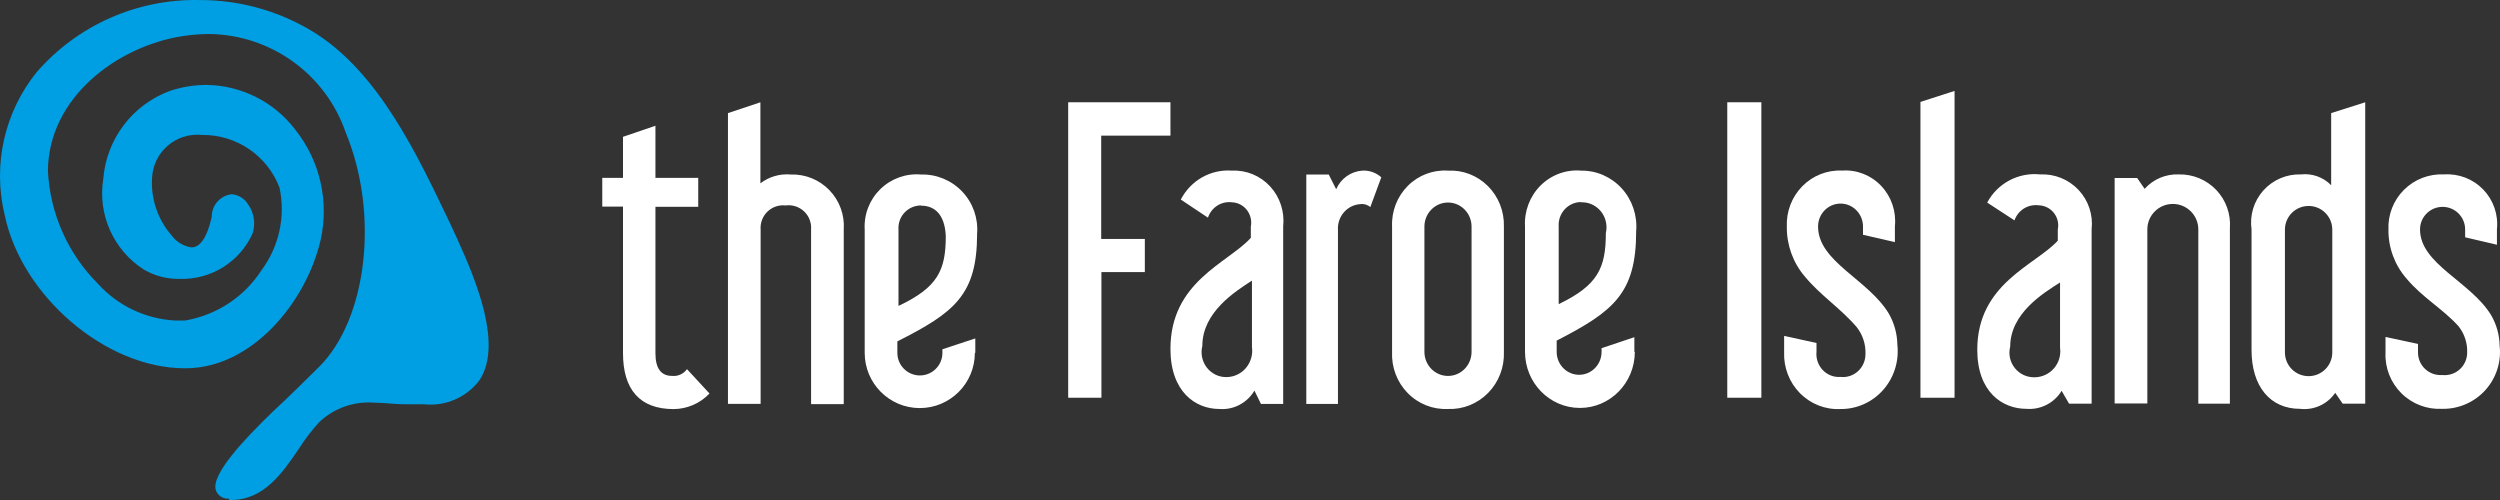 <?xml version="1.0" encoding="UTF-8"?>
<svg width="200px" height="40px" viewBox="0 0 200 40" version="1.1" xmlns="http://www.w3.org/2000/svg" xmlns:xlink="http://www.w3.org/1999/xlink">
    <rect x="0" y="0" width="200" height="40" fill="#333333" stroke="none"/>
    <!-- Generator: Sketch 64 (93537) - https://sketch.com -->
    <title>icn / vfi-logo-neg</title>
    <desc>Created with Sketch.</desc>
    <g id="Page-1" stroke="none" stroke-width="1" fill="none" fill-rule="evenodd">
        <g id="D-VFI-Corona-00" transform="translate(-56, -25)">
            <g id="MENU">
                <g id="icn-/-vfi-logo-neg" transform="translate(56, 25)">
                    <g id="vfi-logo-neg">
                        <path d="M18.333,39.891 C17.881,39.934 17.454,39.677 17.281,39.258 C16.809,38.026 19.513,35.166 21.799,32.957 C21.799,32.957 23.124,31.744 25.538,29.335 C29.385,25.497 30.347,17.096 27.661,10.613 C26.063,5.955 21.707,2.797 16.773,2.719 C16.025,2.722 15.279,2.783 14.54,2.9 C9.423,3.715 3.888,7.753 3.833,13.655 C3.995,17.066 5.425,20.294 7.844,22.708 C9.435,24.467 11.661,25.522 14.032,25.642 L14.795,25.642 C17.318,25.219 19.546,23.753 20.928,21.604 C22.331,19.714 22.853,17.314 22.362,15.013 C21.387,12.446 18.907,10.761 16.156,10.795 C15.16,10.694 14.166,11.008 13.41,11.663 C12.654,12.318 12.203,13.255 12.163,14.253 C12.064,15.942 12.638,17.601 13.76,18.87 C14.139,19.37 14.699,19.702 15.321,19.793 C16.283,19.793 16.736,18.254 16.936,17.349 C16.928,16.434 17.606,15.657 18.515,15.538 C19.06,15.575 19.553,15.871 19.84,16.335 C20.328,17.018 20.463,17.891 20.202,18.689 C19.175,20.962 16.875,22.391 14.377,22.31 C13.371,22.332 12.378,22.075 11.51,21.568 C9.08,20.013 7.805,17.169 8.261,14.325 C8.506,11.128 10.598,8.368 13.615,7.264 C14.552,6.955 15.532,6.796 16.519,6.793 C19.308,6.831 21.924,8.146 23.614,10.36 C25.6,12.852 26.347,16.108 25.647,19.214 C24.467,24.247 20.112,29.462 14.849,29.462 L14.776,29.462 C8.425,29.462 1.692,23.632 0.367,17.168 C-0.595,13.173 0.357,8.958 2.944,5.761 C6.207,2.016 10.966,-0.093 15.938,0.003 C19.174,-0.013 22.349,0.878 25.102,2.574 C30.347,5.833 33.432,12.496 35.991,17.838 L36.553,19.051 C38.205,22.672 40.183,27.615 38.368,30.404 C37.33,31.794 35.631,32.531 33.904,32.341 L32.325,32.341 C31.545,32.341 30.728,32.214 29.948,32.214 C28.332,32.085 26.736,32.644 25.556,33.753 C24.941,34.42 24.389,35.141 23.905,35.908 C22.598,37.827 21.128,40 18.46,40 L18.333,40 L18.333,39.891 Z" id="Path" fill="#009EE2" fill-rule="nonzero"></path>
                        <path d="M54.958,29.53 L56.76,31.481 C56.013,32.268 54.979,32.718 53.894,32.727 C51.173,32.727 49.84,31.156 49.84,28.248 L49.84,16.526 L48.182,16.526 L48.182,14.232 L49.84,14.232 L49.84,10.945 L52.435,10.06 L52.435,14.232 L55.859,14.232 L55.859,16.544 L52.435,16.544 L52.435,28.266 C52.435,29.476 52.885,30.072 53.768,30.072 C54.233,30.119 54.687,29.912 54.958,29.53 L54.958,29.53 Z M67.482,32.33 L64.887,32.33 L64.887,18.368 C64.93,17.824 64.725,17.29 64.33,16.914 C63.934,16.539 63.39,16.363 62.851,16.436 C62.317,16.375 61.783,16.556 61.397,16.93 C61.01,17.304 60.809,17.831 60.85,18.368 L60.85,32.312 L58.237,32.312 L58.237,9.049 L60.832,8.182 L60.832,14.666 C61.527,14.135 62.395,13.883 63.265,13.961 C64.425,13.923 65.547,14.378 66.354,15.215 C67.161,16.051 67.577,17.19 67.5,18.35 L67.5,32.294 L67.482,32.33 Z M77.988,28.23 C77.988,30.669 76.015,32.646 73.582,32.646 C71.149,32.646 69.176,30.669 69.176,28.23 L69.176,18.368 C69.104,17.16 69.559,15.979 70.424,15.133 C71.288,14.287 72.477,13.86 73.681,13.961 C74.923,13.927 76.121,14.423 76.977,15.325 C77.833,16.228 78.266,17.452 78.168,18.694 C78.168,23.588 76.366,24.997 71.789,27.309 L71.789,28.23 C71.789,29.227 72.596,30.036 73.591,30.036 C74.586,30.036 75.393,29.227 75.393,28.23 L75.393,27.941 L78.024,27.074 L78.024,28.23 L77.988,28.23 Z M73.681,16.436 C73.18,16.435 72.702,16.642 72.36,17.009 C72.018,17.375 71.844,17.868 71.879,18.368 L71.879,24.473 C75.015,22.992 75.663,21.638 75.663,18.874 C75.573,17.068 74.708,16.454 73.681,16.454 L73.681,16.436 Z" id="Shape" fill="#FFFFFF" fill-rule="nonzero"></path>
                        <polygon id="Path" fill="#FFFFFF" fill-rule="nonzero" points="93.636 10.851 88.096 10.851 88.096 19.116 91.586 19.116 91.586 21.767 88.114 21.767 88.114 31.818 85.455 31.818 85.455 8.182 93.636 8.182"></polygon>
                        <path d="M102.672,32.314 L100.876,32.314 L100.355,31.25 C99.767,32.241 98.683,32.809 97.552,32.718 C95.63,32.718 93.636,31.341 93.636,27.91 C93.636,22.515 98.235,21.047 100.067,19.028 L100.067,18.129 C100.157,17.661 100.041,17.176 99.751,16.801 C99.461,16.427 99.025,16.202 98.558,16.184 C97.713,16.076 96.911,16.59 96.636,17.413 L94.463,15.964 C95.257,14.43 96.865,13.523 98.558,13.651 C99.709,13.596 100.825,14.058 101.613,14.916 C102.401,15.774 102.782,16.941 102.654,18.111 L102.654,32.277 L102.672,32.314 Z M100.139,22.46 C98.846,23.304 96.187,24.955 96.187,27.671 C96.034,28.281 96.171,28.928 96.556,29.419 C96.941,29.909 97.53,30.187 98.145,30.167 C98.737,30.157 99.297,29.888 99.682,29.428 C100.066,28.969 100.24,28.362 100.157,27.763 L100.157,22.46 L100.139,22.46 Z M110.504,14.184 L109.624,16.569 C109.407,16.376 109.118,16.289 108.834,16.331 C108.325,16.359 107.849,16.594 107.511,16.984 C107.173,17.373 107.003,17.885 107.037,18.404 L107.037,32.314 L104.504,32.314 L104.504,13.963 L106.301,13.963 L106.893,15.138 C107.264,14.286 108.067,13.714 108.977,13.651 C109.535,13.616 110.084,13.807 110.504,14.184 Z M120.312,28.148 C120.358,29.374 119.902,30.564 119.053,31.431 C118.204,32.298 117.039,32.765 115.839,32.718 C114.636,32.776 113.465,32.313 112.614,31.443 C111.762,30.574 111.309,29.377 111.366,28.148 L111.366,18.129 C111.313,16.909 111.77,15.724 112.624,14.869 C113.477,14.015 114.647,13.572 115.839,13.651 C117.024,13.59 118.181,14.036 119.03,14.882 C119.879,15.729 120.344,16.899 120.312,18.111 L120.312,28.148 L120.312,28.148 Z M117.725,18.129 C117.725,17.065 116.881,16.202 115.839,16.202 C114.798,16.202 113.953,17.065 113.953,18.129 L113.953,28.148 C113.953,29.213 114.798,30.075 115.839,30.075 C116.881,30.075 117.725,29.213 117.725,28.148 L117.725,18.129 Z M130.785,28.148 C130.785,30.626 128.819,32.635 126.393,32.635 C123.967,32.635 122.001,30.626 122.001,28.148 L122.001,18.129 C121.929,16.901 122.383,15.701 123.245,14.842 C124.107,13.982 125.291,13.548 126.492,13.651 C127.724,13.636 128.905,14.154 129.744,15.077 C130.582,16 130.999,17.242 130.893,18.496 C130.893,23.469 129.096,24.9 124.534,27.249 L124.534,28.148 C124.534,29.162 125.338,29.983 126.33,29.983 C127.322,29.983 128.126,29.162 128.126,28.148 L128.126,27.855 L130.749,26.974 L130.749,28.148 L130.785,28.148 Z M126.492,16.165 C125.993,16.164 125.516,16.375 125.175,16.747 C124.834,17.12 124.66,17.62 124.695,18.129 L124.695,24.331 C127.821,22.827 128.468,21.45 128.468,18.643 C128.608,18.035 128.463,17.396 128.076,16.914 C127.688,16.431 127.102,16.161 126.492,16.184 L126.492,16.165 Z" id="Shape" fill="#FFFFFF" fill-rule="nonzero"></path>
                        <polygon id="Path" fill="#FFFFFF" fill-rule="nonzero" points="140.909 31.818 138.182 31.818 138.182 8.182 140.909 8.182"></polygon>
                        <path d="M147.243,32.722 C146.035,32.785 144.856,32.325 143.998,31.456 C143.139,30.586 142.679,29.388 142.731,28.154 L142.731,26.87 L145.32,27.439 L145.32,28.136 C145.265,28.677 145.448,29.214 145.819,29.604 C146.19,29.993 146.712,30.195 147.243,30.154 C147.753,30.211 148.262,30.044 148.644,29.693 C149.025,29.343 149.241,28.843 149.238,28.319 C149.265,27.55 149.022,26.796 148.555,26.192 C147.243,24.651 145.661,23.661 144.385,22.12 C143.442,21.019 142.93,19.602 142.947,18.14 C142.895,16.929 143.345,15.752 144.186,14.897 C145.027,14.042 146.183,13.588 147.369,13.646 C148.537,13.564 149.682,14.013 150.496,14.872 C151.311,15.731 151.712,16.914 151.592,18.103 L151.592,19.369 L149.04,18.782 L149.04,18.121 C149.04,17.108 148.235,16.287 147.243,16.287 C146.25,16.287 145.445,17.108 145.445,18.121 C145.445,20.946 149.453,22.34 151.107,25.091 C151.541,25.849 151.776,26.708 151.79,27.586 C151.934,28.901 151.519,30.216 150.649,31.198 C149.78,32.18 148.54,32.735 147.243,32.722 L147.243,32.722 Z" id="Path" fill="#FFFFFF" fill-rule="nonzero"></path>
                        <polygon id="Path" fill="#FFFFFF" fill-rule="nonzero" points="156.364 31.818 153.636 31.818 153.636 8.154 156.364 7.273"></polygon>
                        <path d="M167.33,32.293 L165.526,32.293 L164.93,31.265 C164.34,32.239 163.251,32.797 162.115,32.707 C160.185,32.707 158.182,31.355 158.182,27.983 C158.182,22.681 162.801,21.238 164.624,19.254 L164.624,18.353 C164.72,17.887 164.605,17.402 164.308,17.029 C164.012,16.657 163.566,16.435 163.09,16.423 C162.241,16.318 161.435,16.822 161.159,17.631 L158.976,16.207 C159.797,14.662 161.475,13.77 163.216,13.953 C164.372,13.898 165.493,14.352 166.285,15.195 C167.076,16.038 167.458,17.186 167.33,18.335 L167.33,32.256 L167.33,32.293 Z M164.786,22.609 C163.487,23.438 160.816,25.061 160.816,27.73 C160.663,28.329 160.8,28.965 161.187,29.447 C161.574,29.93 162.165,30.202 162.783,30.183 C163.378,30.173 163.94,29.909 164.326,29.457 C164.713,29.005 164.887,28.409 164.804,27.82 L164.804,22.609 L164.786,22.609 Z M178.391,32.293 L175.865,32.293 L175.865,18.353 C175.865,17.227 174.952,16.315 173.826,16.315 C172.7,16.315 171.787,17.227 171.787,18.353 L171.787,32.275 L169.171,32.275 L169.171,14.241 L170.975,14.241 L171.57,15.107 C172.266,14.331 173.272,13.908 174.313,13.953 C175.443,13.929 176.531,14.384 177.308,15.204 C178.084,16.025 178.478,17.136 178.391,18.263 L178.391,32.275 L178.391,32.293 Z M189.218,32.293 L187.413,32.293 L186.818,31.427 C186.189,32.342 185.106,32.835 184.003,32.707 C181.603,32.707 180.123,30.904 180.123,28.001 L180.123,18.353 C179.963,17.223 180.31,16.081 181.073,15.232 C181.835,14.383 182.934,13.915 184.075,13.953 C184.971,13.853 185.864,14.172 186.493,14.818 L186.493,9.047 L189.218,8.182 L189.218,32.293 L189.218,32.293 Z M186.583,18.371 C186.583,17.325 185.735,16.477 184.688,16.477 C183.642,16.477 182.794,17.325 182.794,18.371 L182.794,28.199 C182.794,29.245 183.642,30.092 184.688,30.092 C185.735,30.092 186.583,29.245 186.583,28.199 L186.583,18.353 L186.583,18.371 Z M195.371,32.707 C194.158,32.769 192.975,32.318 192.113,31.463 C191.251,30.608 190.789,29.43 190.841,28.217 L190.841,26.955 L193.44,27.514 L193.44,28.199 C193.439,28.7 193.646,29.179 194.012,29.521 C194.378,29.863 194.87,30.037 195.371,30.002 C195.882,30.059 196.394,29.894 196.777,29.55 C197.159,29.205 197.377,28.714 197.373,28.199 C197.4,27.442 197.157,26.701 196.688,26.107 C195.443,24.718 193.783,23.799 192.52,22.284 C191.573,21.201 191.059,19.808 191.076,18.371 C191.024,17.181 191.476,16.023 192.32,15.183 C193.165,14.342 194.324,13.896 195.515,13.953 C196.688,13.872 197.837,14.313 198.655,15.158 C199.472,16.003 199.875,17.165 199.755,18.335 L199.755,19.579 L197.211,18.984 L197.211,18.353 C197.211,17.357 196.403,16.549 195.407,16.549 C194.41,16.549 193.602,17.357 193.602,18.353 C193.602,21.13 197.626,22.5 199.286,25.205 C199.721,25.951 199.957,26.795 199.972,27.658 C200.117,28.957 199.696,30.257 198.815,31.224 C197.934,32.19 196.679,32.731 195.371,32.707 L195.371,32.707 Z" id="Shape" fill="#FFFFFF" fill-rule="nonzero"></path>
                    </g>
                </g>
            </g>
        </g>
    </g>
</svg>
